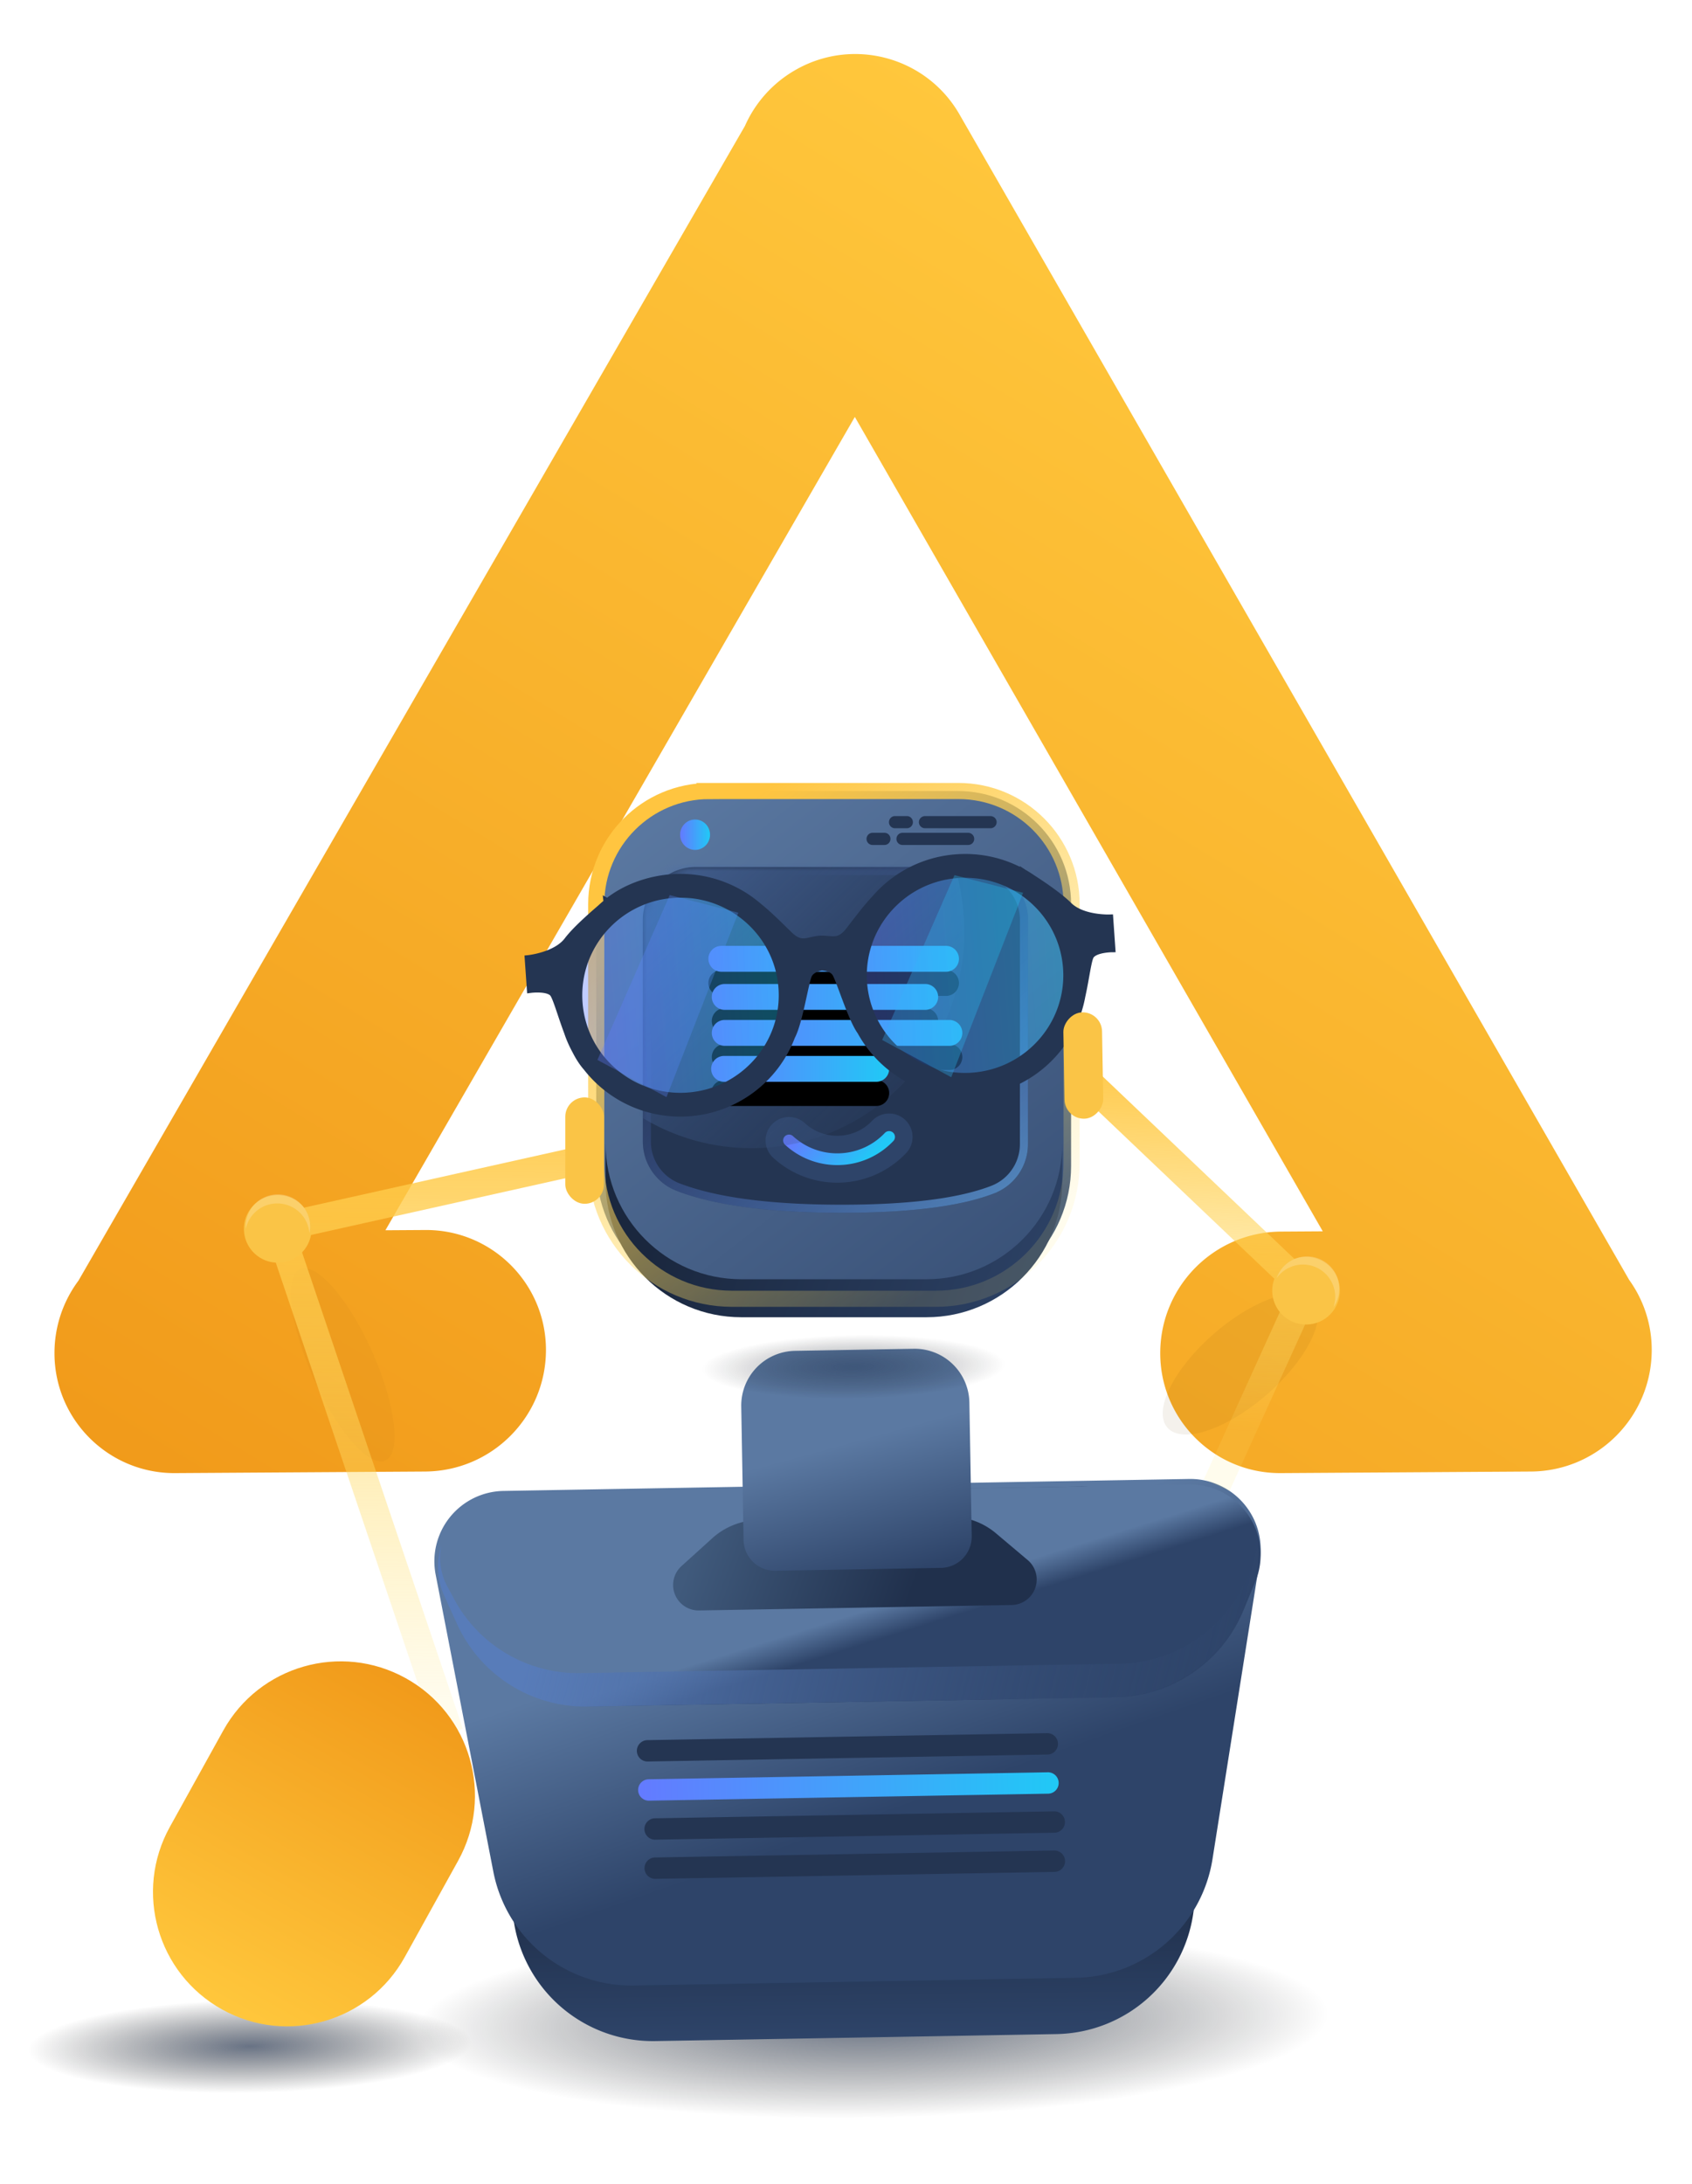 <svg xmlns="http://www.w3.org/2000/svg" xmlns:xlink="http://www.w3.org/1999/xlink" width="210" height="271" viewBox="0 0 210 271">
    <defs>
        <linearGradient id="a" x1="50%" x2="50%" y1="100%" y2="1.467%">
            <stop offset="0%" stop-color="#F19A1A"/>
            <stop offset="100%" stop-color="#FFC73C"/>
        </linearGradient>
        <filter id="b" width="150%" height="220%" x="-25%" y="-60%" filterUnits="objectBoundingBox">
            <feGaussianBlur in="SourceGraphic" stdDeviation="2"/>
        </filter>
        <filter id="c" width="146.2%" height="250%" x="-23.1%" y="-75%" filterUnits="objectBoundingBox">
            <feGaussianBlur in="SourceGraphic" stdDeviation="2"/>
        </filter>
        <radialGradient id="d" cx="52.436%" cy="42.955%" r="218.844%" fx="52.436%" fy="42.955%" gradientTransform="matrix(-.165 0 0 -.211 .61 .52)">
            <stop offset="0%" stop-color="#172743"/>
            <stop offset="100%" stop-opacity="0"/>
        </radialGradient>
        <radialGradient id="e" cx="52.436%" cy="42.955%" r="105.951%" fx="52.436%" fy="42.955%" gradientTransform="matrix(-.341 0 0 -.211 .703 .52)">
            <stop offset="0%" stop-color="#172743"/>
            <stop offset="100%" stop-opacity="0"/>
        </radialGradient>
        <linearGradient id="f" x1="54.872%" x2="54.872%" y1="62.175%" y2="100%">
            <stop offset="0%" stop-color="#1A273E"/>
            <stop offset="100%" stop-color="#2E4469"/>
        </linearGradient>
        <linearGradient id="g" x1="30.414%" x2="50%" y1="31.624%" y2="68.376%">
            <stop offset="0%" stop-color="#5B79A2"/>
            <stop offset="100%" stop-color="#2E4469"/>
        </linearGradient>
        <linearGradient id="h" x1="98.741%" x2="1.259%" y1="48.741%" y2="48.741%">
            <stop offset="0%" stop-color="#21C8F6"/>
            <stop offset="100%" stop-color="#637BFF"/>
        </linearGradient>
        <linearGradient id="i" x1="34.594%" x2="60.398%" y1="40.953%" y2="55.694%">
            <stop offset="0%" stop-color="#5B79A2"/>
            <stop offset="100%" stop-color="#2E4469"/>
        </linearGradient>
        <linearGradient id="j" x1="60.345%" x2="68.087%" y1="47.191%" y2="54.023%">
            <stop offset="0%" stop-color="#5B79A2"/>
            <stop offset="100%" stop-color="#2E4469"/>
        </linearGradient>
        <linearGradient id="k" x1="12.8%" x2="107.421%" y1="46.721%" y2="53.239%">
            <stop offset="0%" stop-color="#587CB9"/>
            <stop offset="100%" stop-color="#2E4469" stop-opacity="0"/>
        </linearGradient>
        <linearGradient id="l" x1="4.47%" x2="68.52%" y1="46.97%" y2="53.03%">
            <stop offset="0%" stop-color="#405A7C"/>
            <stop offset="100%" stop-color="#20304C"/>
        </linearGradient>
        <linearGradient id="m" x1="75.874%" x2="92.229%" y1="34.347%" y2="96.254%">
            <stop offset="0%" stop-color="#5B79A2"/>
            <stop offset="100%" stop-color="#2E4469"/>
        </linearGradient>
        <radialGradient id="n" cx="52.436%" cy="42.955%" r="156.494%" fx="52.436%" fy="42.955%" gradientTransform="matrix(-.231 0 0 -.211 .645 .52)">
            <stop offset="0%" stop-color="#172743"/>
            <stop offset="100%" stop-opacity="0"/>
        </radialGradient>
        <filter id="o" width="123.1%" height="200%" x="-11.5%" y="-50%" filterUnits="objectBoundingBox">
            <feGaussianBlur in="SourceGraphic" stdDeviation="2"/>
        </filter>
        <linearGradient id="p" x1="10.618%" x2="108.667%" y1="0%" y2="133.334%">
            <stop offset="0%" stop-color="#5B79A2"/>
            <stop offset="100%" stop-color="#2E4469"/>
        </linearGradient>
        <linearGradient id="q" x1="98.741%" x2="1.259%" y1="48.741%" y2="48.741%">
            <stop offset="0%" stop-color="#21C8F6"/>
            <stop offset="100%" stop-color="#637BFF"/>
        </linearGradient>
        <linearGradient id="r" x1="12.205%" x2="108.596%" y1="42.683%" y2="57.317%">
            <stop offset="0%" stop-color="#1A273E"/>
            <stop offset="100%" stop-color="#2E4469"/>
        </linearGradient>
        <path id="s" d="M6.552 0h34.695A6.552 6.552 0 0 1 47.8 6.552v27.827c0 2.7-1.656 5.123-4.171 6.104C39.495 42.094 33.193 42.9 24.72 42.9c-8.982 0-15.824-.906-20.525-2.717A6.552 6.552 0 0 1 0 34.069V6.552A6.552 6.552 0 0 1 6.552 0z"/>
        <linearGradient id="u" x1="50%" x2="50%" y1="0%" y2="97.483%">
            <stop offset="0%" stop-color="#21C8F6"/>
            <stop offset="100%" stop-color="#637BFF"/>
        </linearGradient>
        <path id="t" d="M28.748 38.105a8.823 8.823 0 0 0-2.612-6.208 8.816 8.816 0 0 0-6.176-2.583"/>
        <linearGradient id="w" x1="154.902%" x2="24.379%" y1="138.188%" y2="14.184%">
            <stop offset="0%" stop-color="#76E1FF"/>
            <stop offset="100%" stop-color="#637BFF" stop-opacity="0"/>
        </linearGradient>
        <path id="v" d="M6.552 0h34.695A6.552 6.552 0 0 1 47.8 6.552v27.827c0 2.7-1.656 5.123-4.171 6.104C39.495 42.094 33.193 42.9 24.72 42.9c-8.982 0-15.824-.906-20.525-2.717A6.552 6.552 0 0 1 0 34.069V6.552A6.552 6.552 0 0 1 6.552 0z"/>
        <linearGradient id="x" x1="13.96%" x2="105.629%" y1=".616%" y2="98.781%">
            <stop offset="0%" stop-color="#587CB9"/>
            <stop offset="100%" stop-color="#2E4469" stop-opacity="0"/>
        </linearGradient>
        <linearGradient id="B" x1="98.741%" x2="1.259%" y1="48.741%" y2="48.741%">
            <stop offset="0%" stop-color="#21C8F6"/>
            <stop offset="100%" stop-color="#637BFF"/>
        </linearGradient>
        <path id="A" d="M15.488 19.214h27.884a1.606 1.606 0 1 1 0 3.211H15.488a1.606 1.606 0 0 1 0-3.211z"/>
        <filter id="z" width="167.5%" height="753.9%" x="-33.8%" y="-233.5%" filterUnits="objectBoundingBox">
            <feOffset dy="3" in="SourceAlpha" result="shadowOffsetOuter1"/>
            <feGaussianBlur in="shadowOffsetOuter1" result="shadowBlurOuter1" stdDeviation="3"/>
            <feColorMatrix in="shadowBlurOuter1" values="0 0 0 0 0.012 0 0 0 0 0.468 0 0 0 0 1 0 0 0 1 0"/>
        </filter>
        <linearGradient id="E" x1="98.741%" x2="1.259%" y1="48.741%" y2="48.741%">
            <stop offset="0%" stop-color="#21C8F6"/>
            <stop offset="100%" stop-color="#637BFF"/>
        </linearGradient>
        <path id="D" d="M15.909 23.943h24.883a1.606 1.606 0 1 1 0 3.211H15.908a1.606 1.606 0 0 1 0-3.211z"/>
        <filter id="C" width="174.7%" height="753.9%" x="-37.4%" y="-233.5%" filterUnits="objectBoundingBox">
            <feOffset dy="3" in="SourceAlpha" result="shadowOffsetOuter1"/>
            <feGaussianBlur in="shadowOffsetOuter1" result="shadowBlurOuter1" stdDeviation="3"/>
            <feColorMatrix in="shadowBlurOuter1" values="0 0 0 0 0.012 0 0 0 0 0.468 0 0 0 0 1 0 0 0 1 0"/>
        </filter>
        <path id="G" d="M15.909 28.406h27.883a1.606 1.606 0 1 1 0 3.211H15.91a1.606 1.606 0 0 1 0-3.211z"/>
        <filter id="F" width="167.5%" height="753.9%" x="-33.8%" y="-233.5%" filterUnits="objectBoundingBox">
            <feOffset dy="3" in="SourceAlpha" result="shadowOffsetOuter1"/>
            <feGaussianBlur in="shadowOffsetOuter1" result="shadowBlurOuter1" stdDeviation="3"/>
            <feColorMatrix in="shadowBlurOuter1" values="0 0 0 0 0.012 0 0 0 0 0.468 0 0 0 0 1 0 0 0 1 0"/>
        </filter>
        <linearGradient id="J" x1="98.741%" x2="1.259%" y1="48.741%" y2="48.741%">
            <stop offset="0%" stop-color="#21C8F6"/>
            <stop offset="100%" stop-color="#637BFF"/>
        </linearGradient>
        <path id="I" d="M15.909 32.869h18.883a1.606 1.606 0 0 1 0 3.211H15.91a1.606 1.606 0 1 1 0-3.211z"/>
        <filter id="H" width="195%" height="753.9%" x="-47.5%" y="-233.5%" filterUnits="objectBoundingBox">
            <feOffset dy="3" in="SourceAlpha" result="shadowOffsetOuter1"/>
            <feGaussianBlur in="shadowOffsetOuter1" result="shadowBlurOuter1" stdDeviation="3"/>
            <feColorMatrix in="shadowBlurOuter1" values="0 0 0 0 0.012 0 0 0 0 0.468 0 0 0 0 1 0 0 0 1 0"/>
        </filter>
        <linearGradient id="K" x1="83.399%" x2="29.122%" y1="89.849%" y2="4.032%">
            <stop offset="0%" stop-color="#FFE474" stop-opacity=".131"/>
            <stop offset="100%" stop-color="#FFC540"/>
        </linearGradient>
        <linearGradient id="L" x1="98.741%" x2="1.259%" y1="48.741%" y2="48.741%">
            <stop offset="0%" stop-color="#21C8F6"/>
            <stop offset="100%" stop-color="#637BFF"/>
        </linearGradient>
        <linearGradient id="M" x1="98.741%" x2="1.259%" y1="48.741%" y2="48.741%">
            <stop offset="0%" stop-color="#21C8F6"/>
            <stop offset="100%" stop-color="#637BFF"/>
        </linearGradient>
        <linearGradient id="N" x1="88.915%" x2="3.27%" y1="100%" y2="0%">
            <stop offset="0%" stop-color="#FFE474" stop-opacity=".131"/>
            <stop offset="100%" stop-color="#FFC540"/>
        </linearGradient>
        <linearGradient id="O" x1="91.638%" x2="0%" y1="55.876%" y2="44.124%">
            <stop offset="0%" stop-color="#FFE474" stop-opacity=".131"/>
            <stop offset="100%" stop-color="#FFC540"/>
        </linearGradient>
        <linearGradient id="P" x1="0%" y1="50%" y2="50%">
            <stop offset="0%" stop-color="#F19A1A"/>
            <stop offset="100%" stop-color="#FFC73C"/>
        </linearGradient>
    </defs>
    <g fill="none" fill-rule="evenodd" transform="translate(-12)">
        <path fill="#FFF" d="M131.13 29.155l-19.566 33.89c-4.124 7.143-13.257 9.59-20.4 5.467-7.141-4.124-9.588-13.257-5.465-20.399l19.567-33.891c4.124-7.143 13.257-9.59 20.399-5.466 7.142 4.124 9.59 13.256 5.466 20.399z"/>
        <path fill="url(#a)" d="M131.776 100.163L30.956 41.692v116.527l4.274-2.504c7.09-4.153 16.206-1.772 20.36 5.318l.052.09c4.141 7.183 1.71 16.362-5.445 20.553L23.42 197.363c-7.091 4.154-16.207 1.773-20.36-5.318l-.052-.09a15.021 15.021 0 0 1-1.917-9.274V17.251a14.974 14.974 0 0 1 1.917-9.088c4.107-7.147 13.23-9.61 20.377-5.503l.05.03 144.293 83.682a14.812 14.812 0 0 1 6.768 6.13c4.142 7.184 1.71 16.363-5.444 20.554l-26.779 15.687c-7.09 4.154-16.206 1.773-20.36-5.318l-.052-.09c-4.141-7.182-1.71-16.362 5.445-20.553l4.471-2.62z" transform="rotate(30 55.792 209.319)"/>
        <ellipse cx="165.947" cy="169.26" fill="#664003" filter="url(#b)" opacity=".275" rx="12" ry="5" transform="rotate(-41 165.947 169.26)"/>
        <ellipse cx="54.54" cy="169.347" fill="#664003" filter="url(#c)" opacity=".193" rx="13" ry="4" transform="rotate(66 54.54 169.347)"/>
        <g style="mix-blend-mode:luminosity" transform="rotate(-1 9494.615 44.099)">
            <ellipse cx="114.489" cy="89.033" fill="url(#d)" opacity=".65" rx="78.489" ry="12.952"/>
            <ellipse cx="38.966" cy="90.744" fill="url(#e)" opacity=".65" rx="38" ry="12.952"/>
            <path fill="url(#f)" d="M76.188 24.73h79.657a8.73 8.73 0 0 1 8.621 10.103l-6.312 39.601a17.46 17.46 0 0 1-17.242 14.711h-49.79a17.46 17.46 0 0 1-17.242-14.71l-6.313-39.602a8.73 8.73 0 0 1 8.621-10.104z"/>
            <path fill="url(#g)" d="M73.465 20.566h85.104a8.73 8.73 0 0 1 8.597 10.245l-6.514 36.965a17.46 17.46 0 0 1-17.194 14.43H88.576a17.46 17.46 0 0 1-17.195-14.43l-6.513-36.965a8.73 8.73 0 0 1 8.597-10.245z"/>
            <path fill="#243552" d="M90.818 51.793h49.547a1.327 1.327 0 1 1 0 2.653H90.817a1.327 1.327 0 1 1 0-2.653z"/>
            <path fill="url(#h)" d="M90.818 56.65h49.547a1.327 1.327 0 1 1 0 2.653l-25.168.001h-24.38a1.327 1.327 0 0 1 0-2.653z"/>
            <path fill="#243552" d="M91.513 61.508h49.547a1.327 1.327 0 1 1 0 2.653H91.512a1.327 1.327 0 0 1 0-2.653zM91.513 66.366h49.547a1.327 1.327 0 0 1 0 2.653H91.512a1.327 1.327 0 1 1 0-2.653z"/>
            <path fill="url(#i)" d="M87.985 21.26h57.142a8.73 8.73 0 0 1 8.323 11.364l-.849 2.682a17.46 17.46 0 0 1-16.645 12.19h-38.8a17.46 17.46 0 0 1-16.645-12.19l-.85-2.682a8.73 8.73 0 0 1 8.324-11.364z"/>
            <path fill="url(#j)" d="M74.18 21.26h84.375a8.73 8.73 0 0 1 8.009 12.204l-1.528 3.522a17.46 17.46 0 0 1-16.017 10.51H83.716A17.46 17.46 0 0 1 67.7 36.987l-1.528-3.522A8.73 8.73 0 0 1 74.18 21.26z"/>
            <path fill="url(#k)" d="M73.904 21.26h84.375-84.375zm92.66 5.97a8.73 8.73 0 0 1-.276 6.234l-1.528 3.522a17.46 17.46 0 0 1-16.018 10.51H83.44a17.46 17.46 0 0 1-16.017-10.51l-1.528-3.522a8.697 8.697 0 0 1-.276-6.226 7.537 7.537 0 0 0 .673 5.058l.814 1.58a17.46 17.46 0 0 0 15.518 9.457h66.935a17.46 17.46 0 0 0 15.518-9.458l.814-1.579a7.568 7.568 0 0 0 .672-5.066z"/>
            <path fill="url(#l)" d="M105.016 24.73h23.724a8.73 8.73 0 0 1 5.743 2.154l3.88 3.39a3.163 3.163 0 0 1-2.08 5.544h-38.81a3.163 3.163 0 0 1-2.08-5.544l3.88-3.39a8.73 8.73 0 0 1 5.743-2.155z"/>
            <g transform="translate(89.732)">
                <path fill="url(#m)" d="M20.21 3.818H34.95a6.79 6.79 0 0 1 6.79 6.79v16.57a3.88 3.88 0 0 1-3.88 3.88H17.3a3.88 3.88 0 0 1-3.88-3.88v-16.57a6.79 6.79 0 0 1 6.79-6.79z"/>
                <ellipse cx="26.195" cy="6.781" fill="url(#n)" filter="url(#o)" opacity=".65" rx="26" ry="6"/>
            </g>
        </g>
        <g style="mix-blend-mode:luminosity" transform="translate(86 98.147)">
            <path fill="url(#p)" d="M14.04 0h30.856c7.754 0 14.04 6.286 14.04 14.04v32.481c0 9.305-7.543 16.848-16.848 16.848h-25.24C7.543 63.37 0 55.826 0 46.521V14.04C0 6.286 6.286 0 14.04 0z"/>
            <ellipse cx="12.268" cy="5.421" fill="url(#q)" rx="1.856" ry="1.886"/>
            <path fill="url(#r)" d="M57.843 43.73v4.715c0 9.305-7.543 16.848-16.848 16.848h-22.99c-9.305 0-16.848-7.543-16.848-16.848V43.73c0 9.304 7.543 16.848 16.848 16.848h22.99c9.305 0 16.848-7.544 16.848-16.848z"/>
            <g transform="translate(5.784 9.429)">
                <use fill="#243552" xlink:href="#s"/>
                <g stroke-linecap="round" transform="rotate(133 24.354 33.71)">
                    <use stroke="#2E4469" stroke-width="5.82" xlink:href="#t"/>
                    <use stroke="url(#u)" stroke-width="1.455" xlink:href="#t"/>
                </g>
                <mask id="y" fill="#fff">
                    <use xlink:href="#v"/>
                </mask>
                <path stroke="url(#w)" d="M6.552.5A6.052 6.052 0 0 0 .5 6.552v27.517a6.052 6.052 0 0 0 3.876 5.647C9.009 41.502 15.795 42.4 24.721 42.4c8.415 0 14.662-.799 18.725-2.383a6.052 6.052 0 0 0 3.853-5.638V6.552A6.052 6.052 0 0 0 41.247.5H6.552z"/>
                <ellipse cx="13.456" cy="8.014" fill="url(#x)" mask="url(#y)" rx="26.449" ry="26.871"/>
            </g>
            <use fill="#000" filter="url(#z)" xlink:href="#A"/>
            <use fill="url(#B)" xlink:href="#A"/>
            <use fill="#000" filter="url(#C)" xlink:href="#D"/>
            <use fill="url(#E)" xlink:href="#D"/>
            <use fill="#000" filter="url(#F)" xlink:href="#G"/>
            <use fill="url(#B)" xlink:href="#G"/>
            <g>
                <use fill="#000" filter="url(#H)" xlink:href="#I"/>
                <use fill="url(#J)" xlink:href="#I"/>
            </g>
            <g fill="#243552">
                <path d="M35.78 6.694h-1.492a.747.747 0 0 1-.739-.754c0-.417.331-.754.74-.754h1.49c.409 0 .74.337.74.754a.747.747 0 0 1-.74.754zM38.564 4.62h-1.492a.747.747 0 0 1-.739-.754c0-.417.331-.755.74-.755h1.49c.409 0 .74.338.74.755a.747.747 0 0 1-.74.754zM46.172 6.694h-8.167a.75.75 0 0 1-.744-.754.75.75 0 0 1 .744-.754h8.163a.75.75 0 0 1 .745.754.75.75 0 0 1-.745.754h.004zM48.923 4.62H40.82a.764.764 0 0 1-.774-.754c0-.417.347-.755.774-.755h8.104c.427 0 .774.338.774.755a.764.764 0 0 1-.774.754z"/>
            </g>
        </g>
        <path stroke="url(#K)" stroke-width="2" d="M100.04 98.147h30.92c7.754 0 14.04 6.286 14.04 14.04V144.3c0 9.305-7.543 16.848-16.848 16.848h-25.304C93.543 161.147 86 153.604 86 144.3v-32.112c0-7.754 6.286-14.04 14.04-14.04z"/>
        <g style="mix-blend-mode:luminosity">
            <g transform="rotate(-4 1616.926 -1047.376)">
                <ellipse cx="18.685" cy="14.263" fill="url(#L)" opacity=".398" rx="13.702" ry="13.643"/>
                <ellipse cx="54.186" cy="14.263" fill="url(#L)" opacity=".398" rx="13.702" ry="13.643"/>
                <path fill="#243552" stroke="#243552" stroke-width=".97" d="M53.891 27.163c-7.002 0-12.678-5.637-12.678-12.59s5.676-12.59 12.678-12.59c7.002 0 12.679 5.637 12.679 12.59s-5.677 12.59-12.679 12.59zm-35.402 0c-7.002 0-12.678-5.637-12.678-12.59s5.676-12.59 12.678-12.59c7.002 0 12.678 5.637 12.678 12.59s-5.676 12.59-12.678 12.59zM67.29 6.85c-1.06-1.214-3.07-2.786-4.274-3.684-.31-.246-.627-.48-.957-.7l-.021-.016v.002A14.678 14.678 0 0 0 53.891 0a14.682 14.682 0 0 0-10.395 4.287c-1.286 1.193-2.395 2.5-3.542 3.78-1.452 1.623-2.311.827-3.764.827-1.452 0-2.312.796-3.764-.826-1.147-1.28-2.256-2.588-3.542-3.781A14.787 14.787 0 0 0 18.444 0c-3.015 0-5.996.904-8.193 2.453V2.45l.023.015c-.33.22-.626.455-.935.7-1.205.9-3.268 2.471-4.327 3.685C3.44 8.653 0 8.774 0 8.774V12.5s2.058-.12 2.724.66c.393.461.817 2.681 1.51 5.004.21.828.51 1.625.858 2.39.324.76.703 1.463 1.136 2.04l.004-.003a14.69 14.69 0 0 0 12.255 6.554 14.682 14.682 0 0 0 13.37-8.563l.011-.014.034-.056c1.054-1.776 2.115-6.638 2.594-7.411.484-.782 1.694-.842 1.694-.842s1.21.06 1.694.842c.48.773 1.54 5.635 2.594 7.41l.034.057.01.014a14.68 14.68 0 0 0 13.37 8.563c5.12 0 9.626-2.606 12.252-6.554v.004c.434-.578.805-1.282 1.129-2.041.347-.764.632-1.562.843-2.39.692-2.323 1.081-4.543 1.474-5.003.666-.782 2.658-.661 2.658-.661V8.774s-3.384-.12-4.957-1.923z"/>
            </g>
            <path fill="url(#M)" d="M18.021 2.082L7.641 21.859l8.232 5.205 10.49-22.206zM53.45 2.082L43.07 21.859l8.232 5.205 10.49-22.206z" opacity=".309" transform="rotate(-4 1616.926 -1047.376)"/>
        </g>
        <g transform="rotate(7 -960.31 303.479)">
            <g transform="scale(-1 1) rotate(48 -21.368 -47.993)">
                <path stroke="url(#N)" stroke-width="3.5" d="M62.775 65.425L37.602 4.183 3.57 22.604"/>
                <circle cx="37.8" cy="4.2" r="4.2" fill="#FAC446"/>
                <path fill="#FFF" fill-opacity=".2" d="M35.2 7.2a4 4 0 1 1 5.6-5.6 4 4 0 0 0-5.6 5.6z"/>
            </g>
            <rect width="4.8" height="13.2" x="54.785" y="10.023" fill="#FAC446" rx="2.4" transform="rotate(-7 57.185 16.623)"/>
        </g>
        <g transform="scale(-1 1) rotate(-24 225.754 546.378)">
            <g transform="scale(-1 1) rotate(48 -19.868 -44.624)">
                <path stroke="url(#O)" stroke-width="3.5" d="M57.303 22.196L37.602 4.183 3.57 22.604"/>
                <circle cx="37.8" cy="4.2" r="4.2" fill="#FAC446"/>
                <path fill="#FFF" fill-opacity=".2" d="M35.2 7.2a4 4 0 1 1 5.6-5.6 4 4 0 0 0-5.6 5.6z"/>
            </g>
            <rect width="4.8" height="13.2" x="51.785" y="10.023" fill="#FAC446" rx="2.4" transform="rotate(25 54.185 16.623)"/>
        </g>
        <path fill="url(#P)" d="M44.133 212.115h13.67c9.204 0 16.665 7.461 16.665 16.665 0 9.203-7.461 16.664-16.665 16.664h-13.67c-9.203 0-16.664-7.46-16.664-16.664s7.46-16.665 16.664-16.665z" transform="rotate(119 50.968 228.78)"/>
    </g>
</svg>
